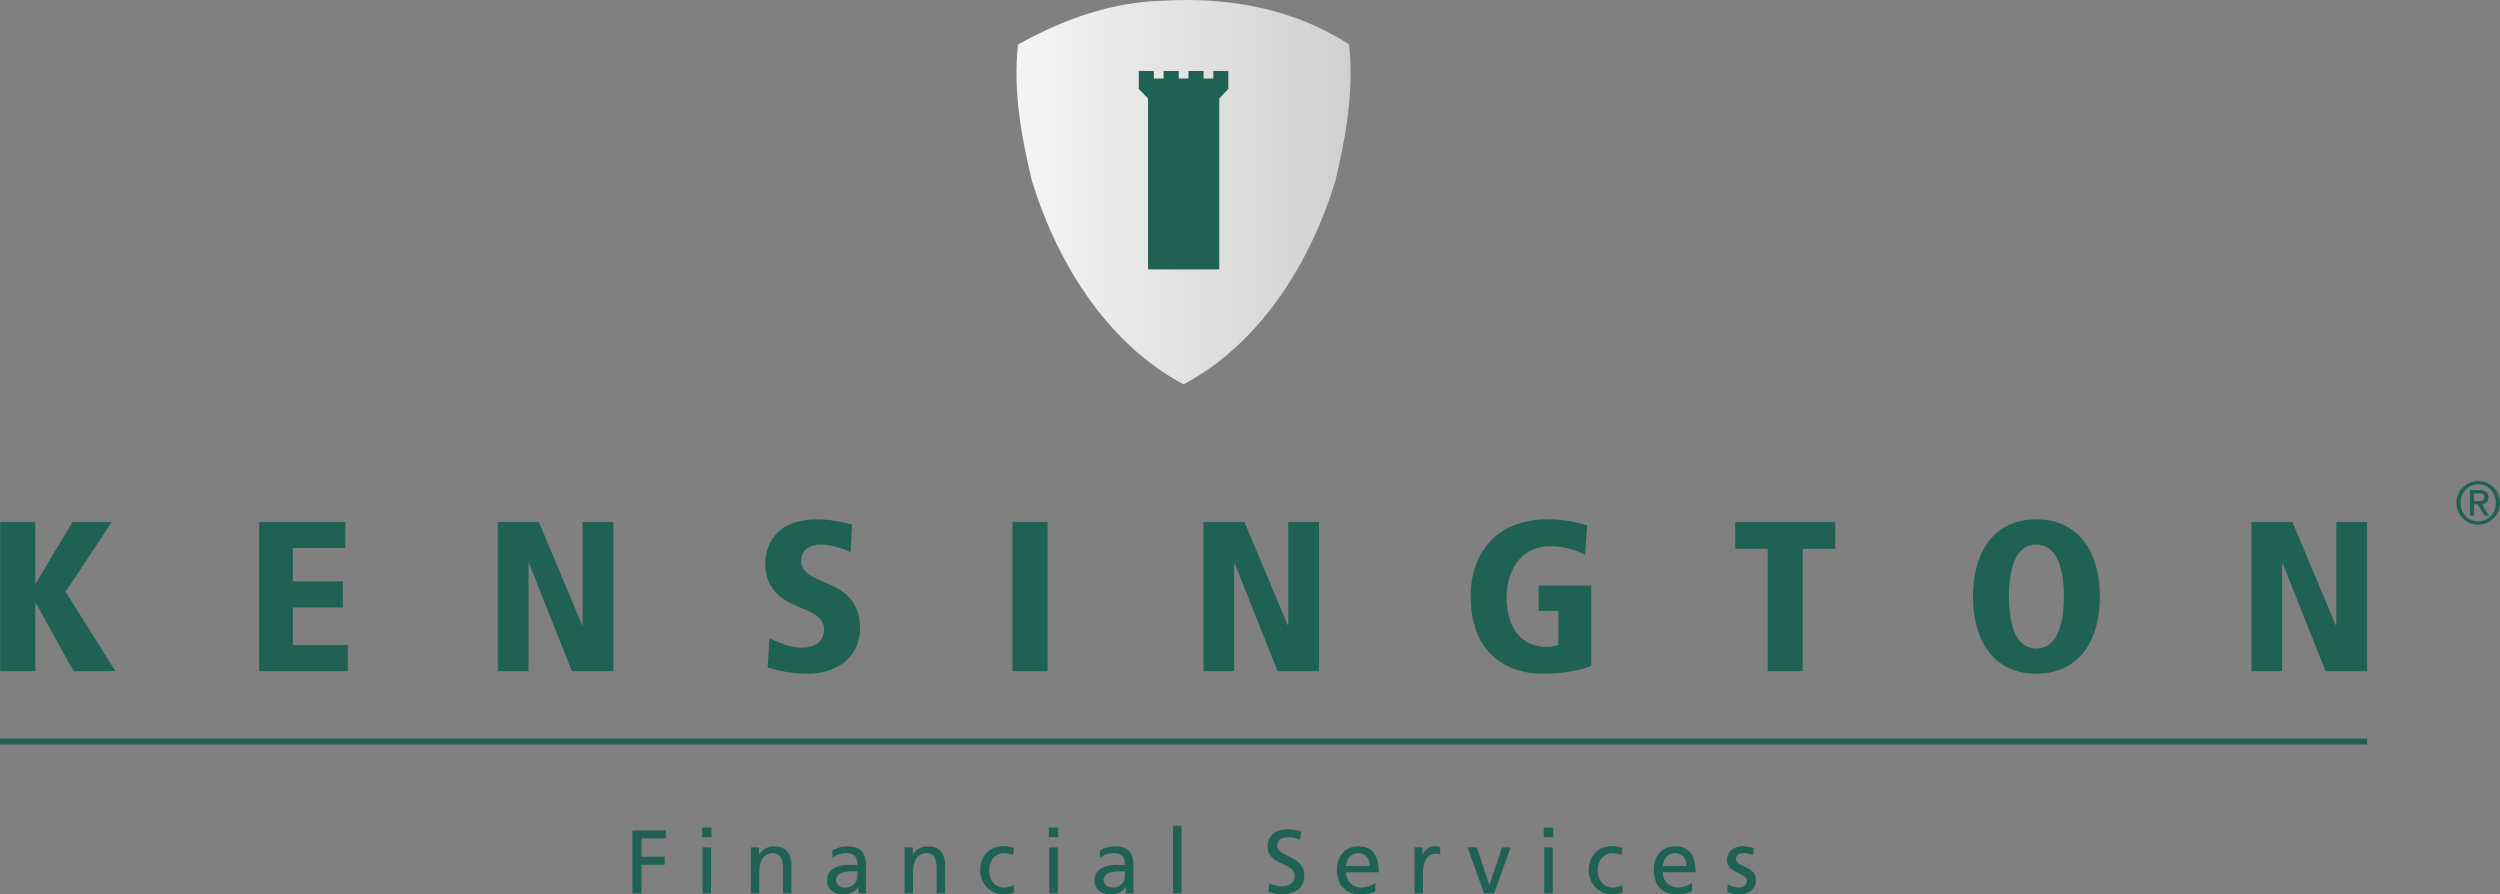 <svg xmlns="http://www.w3.org/2000/svg" id="Ebene_2" data-name="Ebene 2" viewBox="0 0 427.92 153.09"><rect x="0" y="0" width="427.92" height="153.09" fill="#808080" stroke="none"/><defs><linearGradient id="linear-gradient" x1="173.99" x2="231.19" y1="32.89" y2="32.89" gradientUnits="userSpaceOnUse"><stop offset="0" stop-color="#f5f5f5"/><stop offset="1" stop-color="#d0d0d0"/></linearGradient><style>.cls-3{fill:#1f6152;stroke-width:0}</style></defs><g id="Ebene_1-2" data-name="Ebene 1"><path d="M199.29.11c-9.1.2-17.43 3.27-25.05 7.52-.85 8.22.63 15.84 2.35 23.17 4.08 13.49 12.55 27.84 26 34.98 13.46-7.13 21.92-21.38 26-34.87 1.73-7.33 3.19-15.09 2.34-23.31-8.11-5.22-17.62-7.6-27.81-7.6-1.27 0-2.54.04-3.83.11Z" style="fill:url(#linear-gradient)"/><path d="M210.25 12.15v3.07l-1.55 1.63v29.26h-12.19V16.85l-1.59-1.63v-3.08l2.59.01v1.29h1.66v-1.29h2.59v1.29h1.67v-1.29h2.58v1.29h1.67v-1.29h2.57zM.03 89.34h6.01v10.54h.07l6.29-10.54h6.74l-7.91 11.96 8.53 13.58h-7.17l-6.48-11.71h-.07v11.71H.03V89.34zm44.33 0h14.75v4.47h-8.97v5.71h8.53v4.46h-8.53v6.44h9.4v4.46H44.36V89.34zm40.84 0h7.03l7.43 17.71h.07V89.34H105v25.54h-7.1l-7.35-18.47h-.08v18.47H85.2V89.34zm60.39 5.2c-1.43-.73-3.44-1.32-5.05-1.32-1.94 0-3.4.88-3.4 2.78 0 4.64 10.06 2.48 10.06 11.56 0 4.83-3.84 7.76-8.93 7.76-3.11 0-5.78-.73-6.88-1.06l.33-4.98c1.79.7 3.37 1.58 5.6 1.58 1.9 0 3.73-.95 3.73-3.04 0-4.94-10.06-2.53-10.06-11.64 0-.77.29-7.28 8.86-7.28 2.34 0 3.81.4 6 .88l-.26 4.76Zm27.71-5.2h6v25.54h-6zm32.69 0h7.02l7.43 17.71h.07V89.34h5.27v25.54h-7.09l-7.36-18.47h-.08v18.47h-5.26V89.34zm57.38 10.9h9v13.72c-1.36.63-4.35 1.36-8.46 1.36-4.75 0-12.18-2.42-12.18-13.36 0-6.26 3.52-13.07 13.25-13.07 3 0 5.16.59 6.69 1.03l-.35 5.02c-1.29-.59-3.23-1.43-5.86-1.43-6.33 0-7.58 5.82-7.58 8.71 0 4.76 2.2 8.49 6.77 8.49.88 0 1.58-.11 2.09-.36v-5.78h-3.37v-4.32Zm39.2-6.29h-5.56v-4.61h17.12v4.61h-5.56v20.93h-6V93.95zm45.98-5.05c7.36 0 10.87 5.71 10.87 13.21s-3.51 13.21-10.87 13.21-10.83-5.71-10.83-13.21 3.48-13.21 10.83-13.21Zm0 22.1c3.48 0 4.72-3.99 4.72-8.89s-1.24-8.89-4.72-8.89-4.68 3.99-4.68 8.89 1.2 8.89 4.68 8.89Zm36.82-21.66h7.02l7.43 17.71h.08V89.34h5.27v25.54h-7.1l-7.36-18.47h-.08v18.47h-5.26V89.34zm38.82-6.99c2.05 0 3.73 1.67 3.73 3.73a3.73 3.73 0 1 1-3.73-3.73Zm.01 6.89c1.71 0 3-1.38 3-3.17s-1.29-3.17-3-3.17-3.02 1.38-3.02 3.17 1.29 3.17 3.02 3.17Zm-1.43-5.36h1.67c1 0 1.5.4 1.5 1.23 0 .7-.44 1.21-1.13 1.21l1.24 1.93h-.75l-1.22-1.93h-.6v1.93h-.71v-4.37Zm.71 1.88h.85c.55 0 .9-.11.9-.68 0-.5-.44-.64-.9-.64h-.85v1.32Z" class="cls-3"/><path d="M0 126.92h405.17" style="fill:none;stroke:#1f6152;stroke-miterlimit:10"/><path d="M108.25 142.15h5.72v1.36h-4.18v3.14h3.99v1.36h-3.99v4.9h-1.54v-10.76Zm13.55 1.14h-1.63v-1.63h1.63v1.63Zm-1.54 1.76h1.45v7.86h-1.45v-7.86Zm8.26-.01h1.4v1.25h.03c.43-.89 1.48-1.43 2.57-1.43 2.03 0 2.94 1.26 2.94 3.38v4.67h-1.45v-4.07c0-1.83-.4-2.73-1.66-2.81-1.65 0-2.39 1.33-2.39 3.24v3.64h-1.45v-7.86Zm13.95.56c.72-.43 1.59-.74 2.59-.74 2.25 0 3.16 1.11 3.16 3.25v3.25c0 .89.03 1.31.06 1.54h-1.36v-1.02h-.03c-.34.48-1.11 1.2-2.44 1.2-1.7 0-2.88-.74-2.88-2.45 0-1.97 2.16-2.59 3.65-2.59.57 0 .97 0 1.54.03 0-1.36-.49-2.05-1.94-2.05-.82 0-1.7.31-2.28.8l-.08-1.23Zm4.3 3.56c-.31 0-.62-.03-.92-.03-.79 0-2.73.12-2.73 1.51 0 .83.8 1.28 1.46 1.28 1.43 0 2.19-.89 2.19-2.07v-.69Zm8.07-4.12h1.4v1.25h.03c.43-.89 1.48-1.43 2.57-1.43 2.03 0 2.94 1.26 2.94 3.38v4.67h-1.45v-4.07c0-1.83-.4-2.73-1.66-2.81-1.65 0-2.39 1.33-2.39 3.24v3.64h-1.45v-7.86Zm18.57 1.33c-.55-.23-1.11-.34-1.57-.34-1.62 0-2.53 1.45-2.53 2.94 0 1.4.76 2.94 2.62 2.94.49 0 1.11-.15 1.56-.45l.11 1.29c-.6.28-1.29.32-1.82.32-2.37 0-4.01-1.87-4.01-4.12 0-2.39 1.6-4.12 4.01-4.12.59 0 1.34.14 1.76.31l-.12 1.2Zm7.74-3.08h-1.63v-1.63h1.63v1.63Zm-1.54 1.76h1.45v7.86h-1.45v-7.86Zm8.64.55c.72-.43 1.59-.74 2.59-.74 2.25 0 3.16 1.11 3.16 3.25v3.25c0 .89.03 1.31.06 1.54h-1.36v-1.02h-.03c-.34.48-1.11 1.2-2.44 1.2-1.7 0-2.88-.74-2.88-2.45 0-1.97 2.16-2.59 3.65-2.59.57 0 .97 0 1.54.03 0-1.36-.49-2.05-1.94-2.05-.82 0-1.7.31-2.28.8l-.08-1.23Zm4.3 3.56c-.31 0-.62-.03-.92-.03-.79 0-2.73.12-2.73 1.51 0 .83.8 1.28 1.46 1.28 1.43 0 2.19-.89 2.19-2.07v-.69Zm8.24-7.82h1.45v11.56h-1.45v-11.56Zm21.74 2.42c-.79-.31-1.22-.45-2.02-.45-.86 0-1.88.31-1.88 1.43 0 2.07 4.62 1.59 4.62 5.13 0 2.3-1.77 3.21-3.93 3.21-.76 0-1.5-.22-2.2-.45l.15-1.43c.52.22 1.45.52 2.23.52.88 0 2.11-.49 2.11-1.76 0-2.4-4.63-1.74-4.63-5.09 0-1.91 1.51-2.93 3.45-2.93.71 0 1.56.12 2.3.39l-.22 1.42Zm12.87 8.82c-.55.2-1.19.51-2.48.51-2.79 0-4.07-1.7-4.07-4.25 0-2.33 1.46-3.98 3.68-3.98 2.62 0 3.47 1.91 3.47 4.44h-5.61c0 1.56 1.22 2.62 2.59 2.62.96 0 2.07-.49 2.42-.79v1.45Zm-.94-4.36c0-1.2-.71-2.19-1.96-2.19-1.42 0-2 1.17-2.11 2.19h4.07Zm7.65-3.18h1.36v1.22h.03c.39-.82 1.22-1.4 2.05-1.4.43 0 .65.05.96.11v1.29a2.08 2.08 0 0 0-.8-.14c-1.3 0-2.14 1.23-2.14 3.21v3.58h-1.45v-7.86Zm13.64 7.87h-1.73l-2.82-7.86h1.59l2.13 6.41h.03l2.17-6.41h1.45l-2.82 7.86Zm10.12-9.62h-1.63v-1.63h1.63v1.63Zm-1.54 1.76h1.45v7.86h-1.45v-7.86Zm13.25 1.32c-.56-.23-1.11-.34-1.57-.34-1.62 0-2.53 1.45-2.53 2.94 0 1.4.76 2.94 2.62 2.94.49 0 1.11-.15 1.56-.45l.11 1.29c-.6.28-1.3.32-1.82.32-2.37 0-4.01-1.87-4.01-4.12 0-2.39 1.6-4.12 4.01-4.12.59 0 1.34.14 1.76.31l-.12 1.2Zm12.04 6.21c-.55.2-1.19.51-2.48.51-2.79 0-4.07-1.7-4.07-4.25 0-2.33 1.46-3.98 3.68-3.98 2.62 0 3.47 1.91 3.47 4.44h-5.61c0 1.56 1.22 2.62 2.59 2.62.96 0 2.07-.49 2.42-.79v1.45Zm-.94-4.36c0-1.2-.71-2.19-1.96-2.19-1.42 0-2 1.17-2.11 2.19h4.07Zm7.06 3.14c.57.37 1.39.55 1.8.55.66 0 1.48-.28 1.48-1.13 0-1.43-3.41-1.31-3.41-3.51 0-1.63 1.22-2.42 2.78-2.42.68 0 1.23.14 1.8.31l-.12 1.26c-.32-.2-1.19-.4-1.53-.4-.74 0-1.39.31-1.39.96 0 1.6 3.41 1.14 3.41 3.65 0 1.68-1.34 2.45-2.74 2.45-.74 0-1.5-.08-2.16-.43l.08-1.29Z" class="cls-3"/></g></svg>